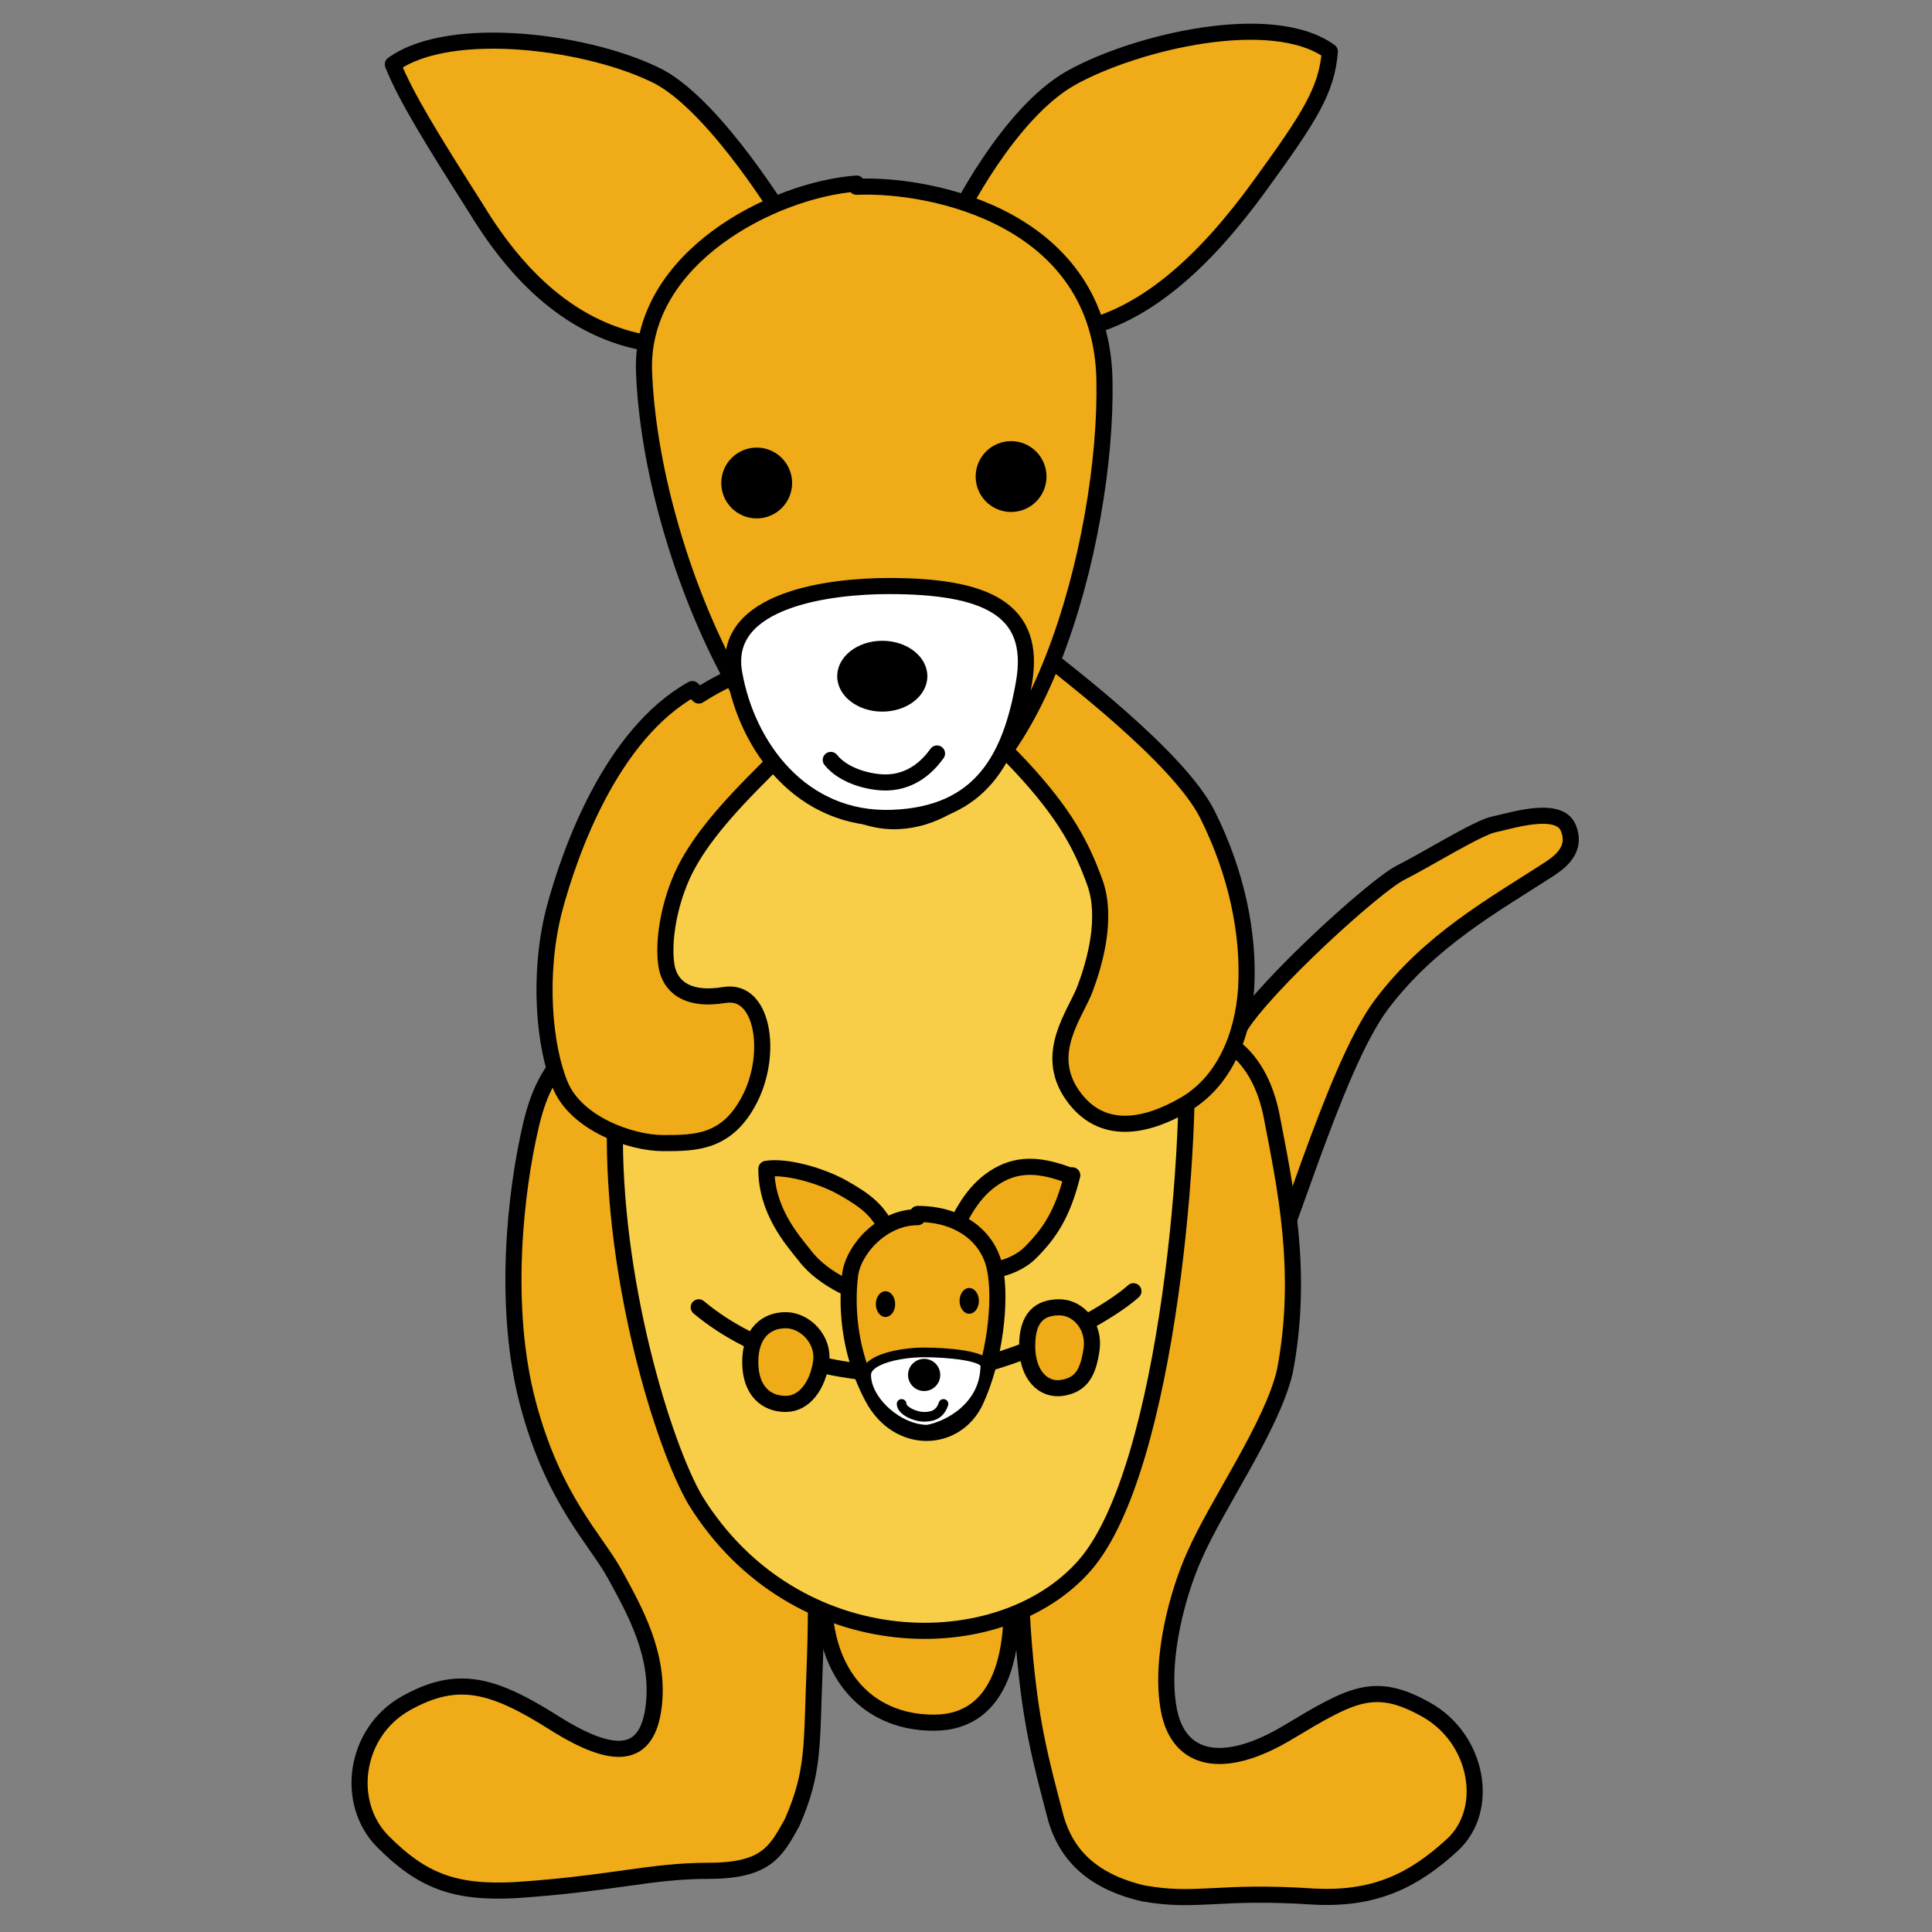 <?xml version="1.0" encoding="UTF-8"?>
<svg id="_レイヤー_1" data-name="レイヤー_1" xmlns="http://www.w3.org/2000/svg" width="60" height="60" version="1.1" viewBox="0 0 60 60">
  <rect x="0" y="0" width="60" height="60" fill="#808080" stroke="none"/>
  <!-- Generator: Adobe Illustrator 29.5.0, SVG Export Plug-In . SVG Version: 2.1.0 Build 137)  -->
  <defs>
    <style>
      .st0 {
        fill: #efab18;
      }

      .st0, .st1, .st2, .st3, .st4 {
        stroke: #000;
        stroke-linecap: round;
        stroke-linejoin: round;
      }

      .st0, .st1, .st2, .st4 {
        stroke-width: .5px;
      }

      .st1 {
        fill: #f8cd47;
      }

      .st2, .st3 {
        fill: #fff;
      }

      .st3 {
        stroke-width: .3px;
      }

      .st4 {
        fill: none;
      }
    </style>
  </defs>
  <g>
    <path class="st0" d="M48.1,27c-1.7,1.1-3.7,2.2-5.2,4.2s-3.1,7.9-3.9,9.2-2.8,4.5-5.2,6-2.5,1.1-2.4,3c.1,1.7-.2,4.1-2.4,4.1s-3.5-1.7-3.4-4.1c0-.9.2-3.5.2-4.4.3-6.2,2.4-5.2,4.5-6.8s7.4-5,8.2-6.3,4.2-4.4,5-4.8,2.4-1.4,2.9-1.5,2-.6,2.3.1-.3,1.1-.6,1.3Z"/>
    <path class="st0" d="M20.2,31.8c-2.1.2-3.2,1-3.7,3.1-.5,2.1-.9,5.7-.1,8.7.8,3,2.1,4.2,2.7,5.3s1.4,2.5,1.2,4.1-1.2,1.7-3.1.5-3-1.5-4.6-.6-1.9,3.1-.7,4.3,2.2,1.6,4.1,1.5c3-.2,4.2-.6,6-.6s2.1-.6,2.6-1.5c.7-1.6.6-2.4.7-4.8s0-5.8,0-8.1-.5-10-1.5-10.8-1.9-1.3-3.6-1.2Z"/>
    <path class="st0" d="M35.6,32.1c2.1-.5,3.5.5,3.9,2.6s1,4.8.4,7.9c-.4,1.7-2.1,4.1-2.8,5.7-.5,1.1-1.1,3.2-.8,4.8s1.7,1.9,3.7.7,2.7-1.6,4.3-.7,2,3.1.8,4.2-2.4,1.7-4.3,1.6c-3-.2-3.6.2-5.3-.1-1.7-.4-2.4-1.3-2.7-2.3-.5-1.9-.8-3-1-5.4s-.1-5-.2-7.4c-.1-2.4.2-7.7,1-8.8.7-1.1,1.4-2.5,3-2.9Z"/>
    <path class="st1" d="M23,22.7c-3.3,2.9-3.8,9.1-3.9,12.2-.1,4.8,1.5,10,2.5,11.7,3.1,5,9.5,5,12.1,2s3.4-13.6,3.1-16.9-.9-5.2-3-7.9c-3.2-4.2-7.2-4.4-10.9-1.1Z"/>
    <path class="st0" d="M20.4,10.7c-2.4-.3-4.2-1.9-5.6-4.2-1.4-2.2-2.2-3.5-2.6-4.5,1.8-1.3,6.2-.7,8.3.4,1.8,1,3.9,4.5,3.9,4.5l-4,3.7Z"/>
    <path class="st0" d="M33.1,10.3c2.4-.3,4.4-2.3,6-4.5s2.1-3,2.2-4.2c-1.8-1.3-6-.3-8,.8s-3.6,4.4-3.6,4.4l3.5,3.5Z"/>
    <path class="st0" d="M21.5,21.4c-2.5,1.4-3.8,5-4.3,6.9-.5,2-.3,4.2.2,5.4s2.2,1.8,3.2,1.8,2,0,2.7-1.4.4-3.4-.8-3.2-1.7-.3-1.8-.9,0-1.6.4-2.6,1.2-2,2.5-3.3,1.2-1.4.5-2.3-.8-1.2-2.4-.2Z"/>
    <path class="st0" d="M32.4,20.3c.6.5,4.2,3.2,5.1,5s1.3,3.7,1.2,5.4c-.1,1.5-.7,2.9-1.9,3.6s-2.6,1-3.5-.3.1-2.5.4-3.3.7-2.2.3-3.3-.9-2.1-2.3-3.6-1.6-1.2-1.6-1.2l2.2-2.3Z"/>
    <path class="st0" d="M26.6,5.8c2.4-.1,7.6,1,7.7,6,.1,5-2.2,13.5-6.4,13.7-3.9.2-7.7-8.2-7.9-14-.1-3.5,4-5.6,6.6-5.8Z"/>
    <path class="st2" d="M27.6,18.2c3,0,4.6.7,4.2,3s-1.3,4.1-4.1,4.2-4.5-2.2-4.9-4.5,3-2.7,4.8-2.7Z"/>
    <ellipse cx="27.4" cy="21" rx="1.4" ry="1.1"/>
    <circle cx="23.5" cy="15" r="1.1"/>
    <circle cx="31.4" cy="14.8" r="1.1"/>
    <path class="st2" d="M25.8,23.6c.4.5,1.2.7,1.7.7s1.1-.2,1.6-.9"/>
  </g>
  <g>
    <path class="st4" d="M21.7,40.6c1.8,1.5,4.3,2.1,6.7,2.1,2.5,0,5.8-1.7,6.8-2.6"/>
    <path class="st0" d="M23.8,36.3c0,1.3.8,2.2,1.2,2.7.6.8,1.8,1.2,1.8,1.2,0,0,.7-1.7.8-1.9-.3-.7-.7-1-1.4-1.4s-1.8-.7-2.4-.6Z"/>
    <path class="st0" d="M33.3,36.5c-.3,1.2-.7,1.8-1.3,2.4s-1.6.6-1.6.6c0,0-.7-1-.8-1.2.3-.7.7-1.4,1.4-1.8s1.4-.3,2.2,0Z"/>
    <path class="st0" d="M28.5,37.7c1.3,0,2.2.7,2.4,1.7s0,2.8-.6,4.1-2.4,1.4-3.2-.1-.8-3-.7-3.8,1-1.8,2.1-1.8Z"/>
    <path class="st3" d="M26.9,42.7c0-.5,1.1-.7,1.8-.7s1.9.1,1.9.4c0,1.3-1.2,1.9-1.8,2-.9,0-1.9-.9-1.9-1.7Z"/>
    <path class="st0" d="M25.5,42.3c-.1.7-.5,1.3-1.1,1.3s-1.1-.4-1.1-1.3.5-1.3,1.1-1.3,1.2.6,1.1,1.3Z"/>
    <path class="st0" d="M33.9,41.9c-.1.7-.3,1.1-.9,1.2s-1.1-.4-1.1-1.3.4-1.2,1-1.2,1.1.6,1,1.3Z"/>
    <path class="st3" d="M28,43.6c0,.2.4.4.7.4s.5-.1.6-.4"/>
    <ellipse cx="27.5" cy="40.5" rx=".3" ry=".4"/>
    <ellipse cx="30.1" cy="40.4" rx=".3" ry=".4"/>
    <ellipse cx="28.7" cy="42.7" rx=".5" ry=".5"/>
  </g>
</svg>